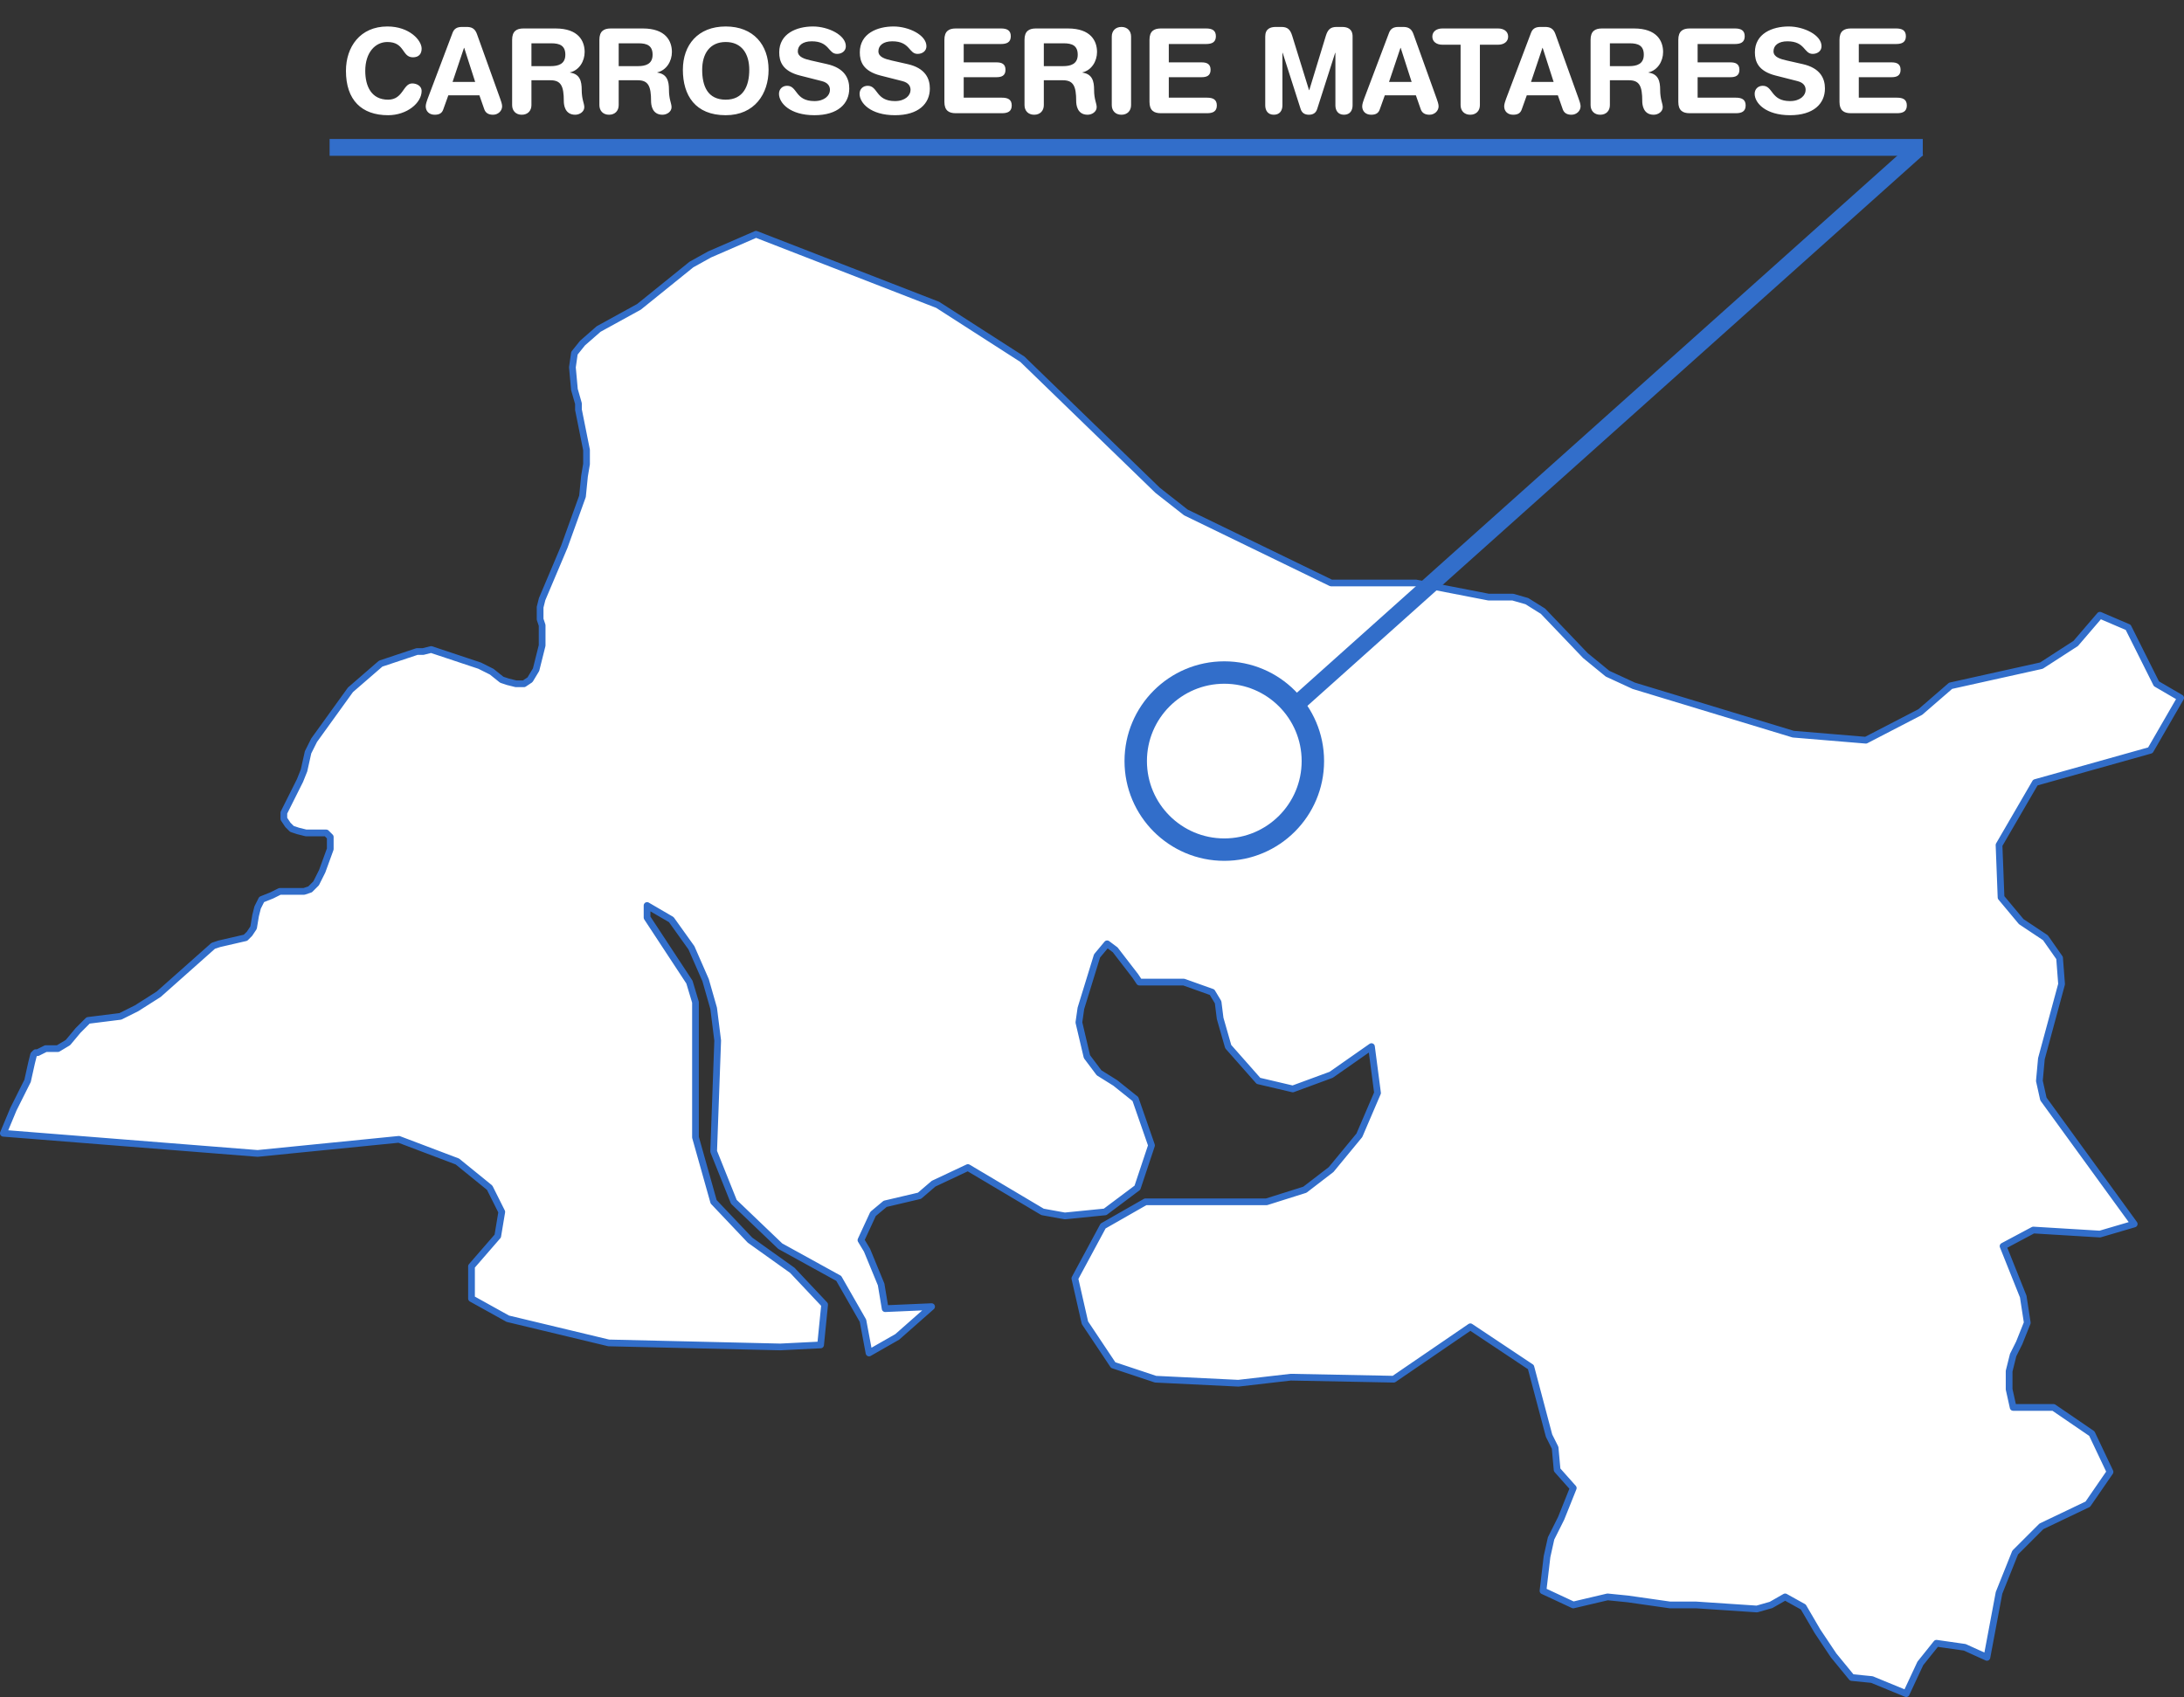 <svg width="1948" height="1514" viewBox="0 0 1948 1514" fill="none" xmlns="http://www.w3.org/2000/svg">
<rect x="0" y="0" width="1948" height="1514" fill="#333333" stroke="none"/>
<path d="M1873.01 548.887L1898.21 559.677L1923.4 610.031L1945 622.619L1918 669.376L1815.41 698.149L1783.02 753.898L1784.82 800.655L1802.81 822.235L1824.41 836.622L1837.01 854.605L1838.81 877.983L1820.81 944.522L1819.01 964.304L1822.61 980.489L1903.6 1091.99L1873.01 1100.98L1813.61 1097.38L1786.62 1111.77L1804.61 1156.73L1808.21 1180.1L1801.01 1198.09L1795.62 1208.88L1792.02 1223.27V1239.45L1795.62 1255.64H1831.61L1865.81 1279.01L1882.01 1313.18L1862.21 1341.96L1820.81 1361.74L1797.42 1385.12L1783.02 1421.08L1772.22 1478.63L1752.42 1469.64L1727.22 1466.04L1712.82 1484.02L1700.23 1511L1669.63 1498.41L1651.63 1496.61L1635.43 1476.83L1621.03 1455.25L1608.43 1433.67L1592.24 1424.68L1579.64 1431.87L1567.04 1435.47L1513.04 1431.87H1489.65L1451.85 1426.48L1433.85 1424.68L1403.26 1431.87L1376.26 1419.29L1379.86 1388.71L1383.46 1372.53L1392.46 1354.54L1403.26 1327.57L1388.86 1311.38L1387.06 1291.6L1381.66 1280.81L1365.46 1219.67L1311.47 1183.7L1243.07 1230.46L1151.28 1228.66L1104.49 1234.05L1030.69 1230.46L992.898 1217.87L967.701 1180.1L958.702 1140.54L983.899 1093.78L1021.7 1072.2H1129.68L1163.88 1061.41L1187.28 1043.43L1212.48 1012.86L1228.67 975.094L1223.27 933.733L1187.28 958.909L1153.08 971.497L1122.48 964.304L1095.49 933.733L1088.29 908.555L1086.49 894.169L1081.09 885.177L1055.89 876.186H1045.09H1016.3L1012.7 870.791L994.698 847.411L987.499 842.017L978.5 852.807L971.301 876.186L964.101 899.564L962.302 912.152L969.5 942.724L980.3 957.111L994.698 966.103L1012.7 980.489L1027.09 1021.85L1014.5 1059.62L985.699 1081.2L949.703 1084.79L929.904 1081.2L863.312 1041.63L832.715 1056.02L820.116 1066.81L789.519 1074L778.721 1082.99L767.921 1106.37L773.321 1115.36L785.919 1145.94L789.519 1167.52L830.915 1165.72L800.319 1192.69L775.121 1207.08L769.721 1178.31L748.124 1140.54L695.928 1111.77L654.533 1072.2L636.535 1027.25L640.135 928.337L636.535 899.564L629.336 874.387L616.737 845.613L598.739 820.436L577.141 807.849V818.638L614.937 876.186L620.337 894.169V1014.66L636.535 1072.2L668.931 1106.37L706.728 1133.35L735.525 1163.92L731.925 1199.89L695.928 1201.68L542.944 1198.09L452.954 1176.51L420.557 1158.53V1129.75L443.954 1102.78L447.554 1081.2L436.756 1059.62L407.958 1036.24L355.764 1016.46L229.777 1029.04L3 1011.06L11.999 989.481L24.598 964.304L28.198 948.119L29.997 940.925L31.798 939.128H33.597L40.797 935.531H51.595L60.594 930.136L69.593 919.345L78.592 910.353L107.39 906.758L121.788 899.564L141.586 886.975L190.181 843.816L195.58 842.017L218.978 836.622L222.578 833.025L226.177 827.63L227.977 816.84L229.777 809.647L233.377 802.453L242.376 798.857L249.575 795.26H271.173L276.572 793.461L281.971 788.066L287.372 777.277L294.57 757.494V746.705L290.97 743.108H278.372H272.972L265.774 741.31L260.374 739.511L256.774 735.915L253.175 730.519V725.124L256.774 717.932L267.573 696.351L271.173 687.36L274.773 671.174L280.172 660.384L312.568 615.426L339.565 592.048L371.962 581.257H377.362L384.561 579.459L389.96 581.257L427.757 593.846L438.555 599.24L447.554 606.434L452.954 608.232L460.153 610.031H465.552H467.353L472.752 606.434L478.151 597.443L483.551 575.862V565.073V557.879L481.751 552.484V547.089V541.693L483.551 534.501L503.349 487.743L519.547 442.784L521.347 424.801L523.147 414.011V401.423L515.947 365.456V360.061L512.348 347.473L510.548 327.691L512.348 315.103L519.547 306.111L533.945 293.522L569.941 273.741L616.737 235.975L632.935 226.983L674.332 209L836.315 271.942L911.906 320.497L1032.49 437.39L1057.69 457.172L1187.28 520.114H1262.87L1327.66 532.702H1349.26L1361.86 536.298L1376.26 545.29L1414.05 584.854L1433.85 601.039L1457.25 611.829L1599.44 654.99L1664.23 660.384L1712.82 635.207L1739.82 611.829L1820.81 593.846L1851.41 574.064L1873.01 548.887Z" fill="white" stroke="#326ECA" stroke-width="6" stroke-linecap="round" stroke-linejoin="round"/>
<circle cx="1092" cy="679" r="79" stroke="#326ECA" stroke-width="20"/>
<line x1="1153" y1="631.41" x2="1710.34" y2="132.79" stroke="#326ECA" stroke-width="15"/>
<line x1="1715" y1="131.5" x2="294" y2="131.5" stroke="#326ECA" stroke-width="15"/>
<path d="M308.565 63.2C308.565 89.24 322.53 102.785 346.155 102.785C362.85 102.785 376.08 91.97 376.08 81.05C376.08 76.85 371.88 74.435 367.68 74.435C359.385 74.435 359.7 88.925 346.155 88.925C331.245 88.925 325.785 76.955 325.785 63.2C325.785 46.82 334.71 37.475 345.525 37.475C361.275 37.475 358.335 51.125 368.31 51.125C373.455 51.125 376.08 48.185 376.08 43.355C376.08 36.005 365.265 23.615 345.525 23.615C321.165 23.615 308.565 41.885 308.565 63.2ZM381.401 88.19C380.771 89.87 379.721 92.915 379.721 94.805C379.721 99.425 382.976 102.365 387.701 102.365C391.796 102.365 394.211 101 395.366 97.64L399.881 85.04H427.601L432.011 97.64C433.271 101 436.001 102.365 439.781 102.365C444.191 102.365 447.866 99.005 447.866 94.805C447.866 92.915 446.816 89.87 446.186 88.19L425.396 30.335C423.506 24.98 420.041 24.035 416.156 24.035H412.061C407.861 24.035 405.131 25.4 403.661 29.285L381.401 88.19ZM423.821 73.07H403.661L413.846 42.725H414.056L423.821 73.07ZM456.791 93.755C456.791 98.9 460.151 102.365 465.401 102.365C470.651 102.365 474.011 98.9 474.011 93.755V71.6H491.021C500.471 71.6 502.886 76.955 502.886 90.185C502.886 93.23 503.621 102.365 513.071 102.365C517.061 102.365 521.156 99.635 521.156 95.645C521.156 92.075 518.846 88.82 518.846 80.105C518.846 72.44 517.271 66.035 508.451 64.775V64.565C516.641 62.675 521.471 54.59 521.471 46.4C521.471 36.635 516.011 25.4 495.536 25.4H466.871C460.781 25.4 456.791 27.815 456.791 35.48V93.755ZM474.011 38.63H491.756C499.316 38.63 504.251 40.73 504.251 48.815C504.251 57.32 497.741 59 491.231 59H474.011V38.63ZM534.618 93.755C534.618 98.9 537.978 102.365 543.228 102.365C548.478 102.365 551.838 98.9 551.838 93.755V71.6H568.848C578.298 71.6 580.713 76.955 580.713 90.185C580.713 93.23 581.448 102.365 590.898 102.365C594.888 102.365 598.983 99.635 598.983 95.645C598.983 92.075 596.673 88.82 596.673 80.105C596.673 72.44 595.098 66.035 586.278 64.775V64.565C594.468 62.675 599.298 54.59 599.298 46.4C599.298 36.635 593.838 25.4 573.363 25.4H544.698C538.608 25.4 534.618 27.815 534.618 35.48V93.755ZM551.838 38.63H569.583C577.143 38.63 582.078 40.73 582.078 48.815C582.078 57.32 575.568 59 569.058 59H551.838V38.63ZM609.085 62.255C609.085 85.145 620.215 102.785 647.305 102.785C673.135 102.785 685.525 83.57 685.525 62.255C685.525 40.1 672.085 23.615 647.305 23.615C622.525 23.615 609.085 40.1 609.085 62.255ZM626.305 62.255C626.305 47.765 633.235 37.475 647.305 37.475C661.375 37.475 668.305 47.765 668.305 62.255C668.305 76.745 662.95 88.925 647.305 88.925C631.135 88.925 626.305 76.745 626.305 62.255ZM723.368 53.96C717.907 52.7 711.608 51.02 711.608 45.77C711.608 40.52 716.018 36.845 723.998 36.845C740.063 36.845 738.593 48.08 746.573 48.08C750.773 48.08 754.448 45.56 754.448 41.255C754.448 31.175 738.593 23.615 725.153 23.615C710.558 23.615 695.018 29.915 695.018 46.715C695.018 54.8 697.853 63.41 713.498 67.4L732.923 72.335C738.803 73.805 740.273 77.165 740.273 80.21C740.273 85.25 735.338 90.185 726.413 90.185C708.983 90.185 711.398 76.535 702.053 76.535C697.853 76.535 694.808 79.475 694.808 83.675C694.808 91.865 704.573 102.785 726.413 102.785C747.203 102.785 757.493 92.6 757.493 78.95C757.493 70.13 753.503 60.785 737.753 57.215L723.368 53.96ZM795.247 53.96C789.787 52.7 783.487 51.02 783.487 45.77C783.487 40.52 787.897 36.845 795.877 36.845C811.942 36.845 810.472 48.08 818.452 48.08C822.652 48.08 826.327 45.56 826.327 41.255C826.327 31.175 810.472 23.615 797.032 23.615C782.437 23.615 766.897 29.915 766.897 46.715C766.897 54.8 769.732 63.41 785.377 67.4L804.802 72.335C810.682 73.805 812.152 77.165 812.152 80.21C812.152 85.25 807.217 90.185 798.292 90.185C780.862 90.185 783.277 76.535 773.932 76.535C769.732 76.535 766.687 79.475 766.687 83.675C766.687 91.865 776.452 102.785 798.292 102.785C819.082 102.785 829.372 92.6 829.372 78.95C829.372 70.13 825.382 60.785 809.632 57.215L795.247 53.96ZM842.347 90.92C842.347 98.585 846.337 101 852.427 101H893.692C898.732 101 902.407 99.53 902.407 94.07C902.407 88.61 898.732 87.14 893.692 87.14H859.567V68.87H888.757C893.272 68.87 896.842 67.61 896.842 62.255C896.842 56.9 893.272 55.64 888.757 55.64H859.567V39.26H892.852C897.892 39.26 901.567 37.79 901.567 32.33C901.567 26.87 897.892 25.4 892.852 25.4H852.427C846.337 25.4 842.347 27.815 842.347 35.48V90.92ZM913.807 93.755C913.807 98.9 917.167 102.365 922.417 102.365C927.667 102.365 931.027 98.9 931.027 93.755V71.6H948.037C957.487 71.6 959.902 76.955 959.902 90.185C959.902 93.23 960.637 102.365 970.087 102.365C974.077 102.365 978.172 99.635 978.172 95.645C978.172 92.075 975.862 88.82 975.862 80.105C975.862 72.44 974.287 66.035 965.467 64.775V64.565C973.657 62.675 978.487 54.59 978.487 46.4C978.487 36.635 973.027 25.4 952.552 25.4H923.887C917.797 25.4 913.807 27.815 913.807 35.48V93.755ZM931.027 38.63H948.772C956.332 38.63 961.267 40.73 961.267 48.815C961.267 57.32 954.757 59 948.247 59H931.027V38.63ZM991.634 93.755C991.634 98.9 994.994 102.365 1000.24 102.365C1005.49 102.365 1008.85 98.9 1008.85 93.755V32.645C1008.85 27.5 1005.49 24.035 1000.24 24.035C994.994 24.035 991.634 27.5 991.634 32.645V93.755ZM1025.28 90.92C1025.28 98.585 1029.27 101 1035.36 101H1076.62C1081.66 101 1085.34 99.53 1085.34 94.07C1085.34 88.61 1081.66 87.14 1076.62 87.14H1042.5V68.87H1071.69C1076.2 68.87 1079.77 67.61 1079.77 62.255C1079.77 56.9 1076.2 55.64 1071.69 55.64H1042.5V39.26H1075.78C1080.82 39.26 1084.5 37.79 1084.5 32.33C1084.5 26.87 1080.82 25.4 1075.78 25.4H1035.36C1029.27 25.4 1025.28 27.815 1025.28 35.48V90.92ZM1128.52 93.965C1128.52 98.27 1130.62 102.365 1136.18 102.365C1141.75 102.365 1143.85 98.27 1143.85 93.965V47.135H1144.06L1160.12 97.325C1161.28 100.895 1163.9 102.365 1167.47 102.365C1171.04 102.365 1173.67 100.895 1174.82 97.325L1190.89 47.135H1191.1V93.965C1191.1 98.27 1193.2 102.365 1198.76 102.365C1204.33 102.365 1206.43 98.27 1206.43 93.965V32.54C1206.43 25.61 1201.7 24.035 1197.08 24.035H1192.25C1186.9 24.035 1184.38 26.135 1182.59 31.91L1167.79 80.42H1167.58L1152.56 31.91C1150.78 26.135 1148.26 24.035 1142.9 24.035H1137.86C1133.24 24.035 1128.52 25.61 1128.52 32.54V93.965ZM1216.68 88.19C1216.05 89.87 1215 92.915 1215 94.805C1215 99.425 1218.26 102.365 1222.98 102.365C1227.08 102.365 1229.49 101 1230.65 97.64L1235.16 85.04H1262.88L1267.29 97.64C1268.55 101 1271.28 102.365 1275.06 102.365C1279.47 102.365 1283.15 99.005 1283.15 94.805C1283.15 92.915 1282.1 89.87 1281.47 88.19L1260.68 30.335C1258.79 24.98 1255.32 24.035 1251.44 24.035H1247.34C1243.14 24.035 1240.41 25.4 1238.94 29.285L1216.68 88.19ZM1259.1 73.07H1238.94L1249.13 42.725H1249.34L1259.1 73.07ZM1302.76 93.755C1302.76 98.9 1306.12 102.365 1311.37 102.365C1316.62 102.365 1319.98 98.9 1319.98 93.755V39.89H1336.26C1341.19 39.89 1345.18 37.37 1345.18 32.645C1345.18 27.92 1341.19 25.4 1336.26 25.4H1286.49C1281.55 25.4 1277.56 27.92 1277.56 32.645C1277.56 37.37 1281.55 39.89 1286.49 39.89H1302.76V93.755ZM1343.32 88.19C1342.69 89.87 1341.64 92.915 1341.64 94.805C1341.64 99.425 1344.9 102.365 1349.62 102.365C1353.72 102.365 1356.13 101 1357.29 97.64L1361.8 85.04H1389.52L1393.93 97.64C1395.19 101 1397.92 102.365 1401.7 102.365C1406.11 102.365 1409.79 99.005 1409.79 94.805C1409.79 92.915 1408.74 89.87 1408.11 88.19L1387.32 30.335C1385.43 24.98 1381.96 24.035 1378.08 24.035H1373.98C1369.78 24.035 1367.05 25.4 1365.58 29.285L1343.32 88.19ZM1385.74 73.07H1365.58L1375.77 42.725H1375.98L1385.74 73.07ZM1418.71 93.755C1418.71 98.9 1422.07 102.365 1427.32 102.365C1432.57 102.365 1435.93 98.9 1435.93 93.755V71.6H1452.94C1462.39 71.6 1464.8 76.955 1464.8 90.185C1464.8 93.23 1465.54 102.365 1474.99 102.365C1478.98 102.365 1483.07 99.635 1483.07 95.645C1483.07 92.075 1480.76 88.82 1480.76 80.105C1480.76 72.44 1479.19 66.035 1470.37 64.775V64.565C1478.56 62.675 1483.39 54.59 1483.39 46.4C1483.39 36.635 1477.93 25.4 1457.45 25.4H1428.79C1422.7 25.4 1418.71 27.815 1418.71 35.48V93.755ZM1435.93 38.63H1453.67C1461.23 38.63 1466.17 40.73 1466.17 48.815C1466.17 57.32 1459.66 59 1453.15 59H1435.93V38.63ZM1496.96 90.92C1496.96 98.585 1500.95 101 1507.04 101H1548.3C1553.34 101 1557.02 99.53 1557.02 94.07C1557.02 88.61 1553.34 87.14 1548.3 87.14H1514.18V68.87H1543.37C1547.88 68.87 1551.45 67.61 1551.45 62.255C1551.45 56.9 1547.88 55.64 1543.37 55.64H1514.18V39.26H1547.46C1552.5 39.26 1556.18 37.79 1556.18 32.33C1556.18 26.87 1552.5 25.4 1547.46 25.4H1507.04C1500.95 25.4 1496.96 27.815 1496.96 35.48V90.92ZM1593.62 53.96C1588.16 52.7 1581.86 51.02 1581.86 45.77C1581.86 40.52 1586.27 36.845 1594.25 36.845C1610.31 36.845 1608.84 48.08 1616.82 48.08C1621.02 48.08 1624.7 45.56 1624.7 41.255C1624.7 31.175 1608.84 23.615 1595.4 23.615C1580.81 23.615 1565.27 29.915 1565.27 46.715C1565.27 54.8 1568.1 63.41 1583.75 67.4L1603.17 72.335C1609.05 73.805 1610.52 77.165 1610.52 80.21C1610.52 85.25 1605.59 90.185 1596.66 90.185C1579.23 90.185 1581.65 76.535 1572.3 76.535C1568.1 76.535 1565.06 79.475 1565.06 83.675C1565.06 91.865 1574.82 102.785 1596.66 102.785C1617.45 102.785 1627.74 92.6 1627.74 78.95C1627.74 70.13 1623.75 60.785 1608 57.215L1593.62 53.96ZM1640.72 90.92C1640.72 98.585 1644.71 101 1650.8 101H1692.06C1697.1 101 1700.78 99.53 1700.78 94.07C1700.78 88.61 1697.1 87.14 1692.06 87.14H1657.94V68.87H1687.13C1691.64 68.87 1695.21 67.61 1695.21 62.255C1695.21 56.9 1691.64 55.64 1687.13 55.64H1657.94V39.26H1691.22C1696.26 39.26 1699.94 37.79 1699.94 32.33C1699.94 26.87 1696.26 25.4 1691.22 25.4H1650.8C1644.71 25.4 1640.72 27.815 1640.72 35.48V90.92Z" fill="white"/>
</svg>
